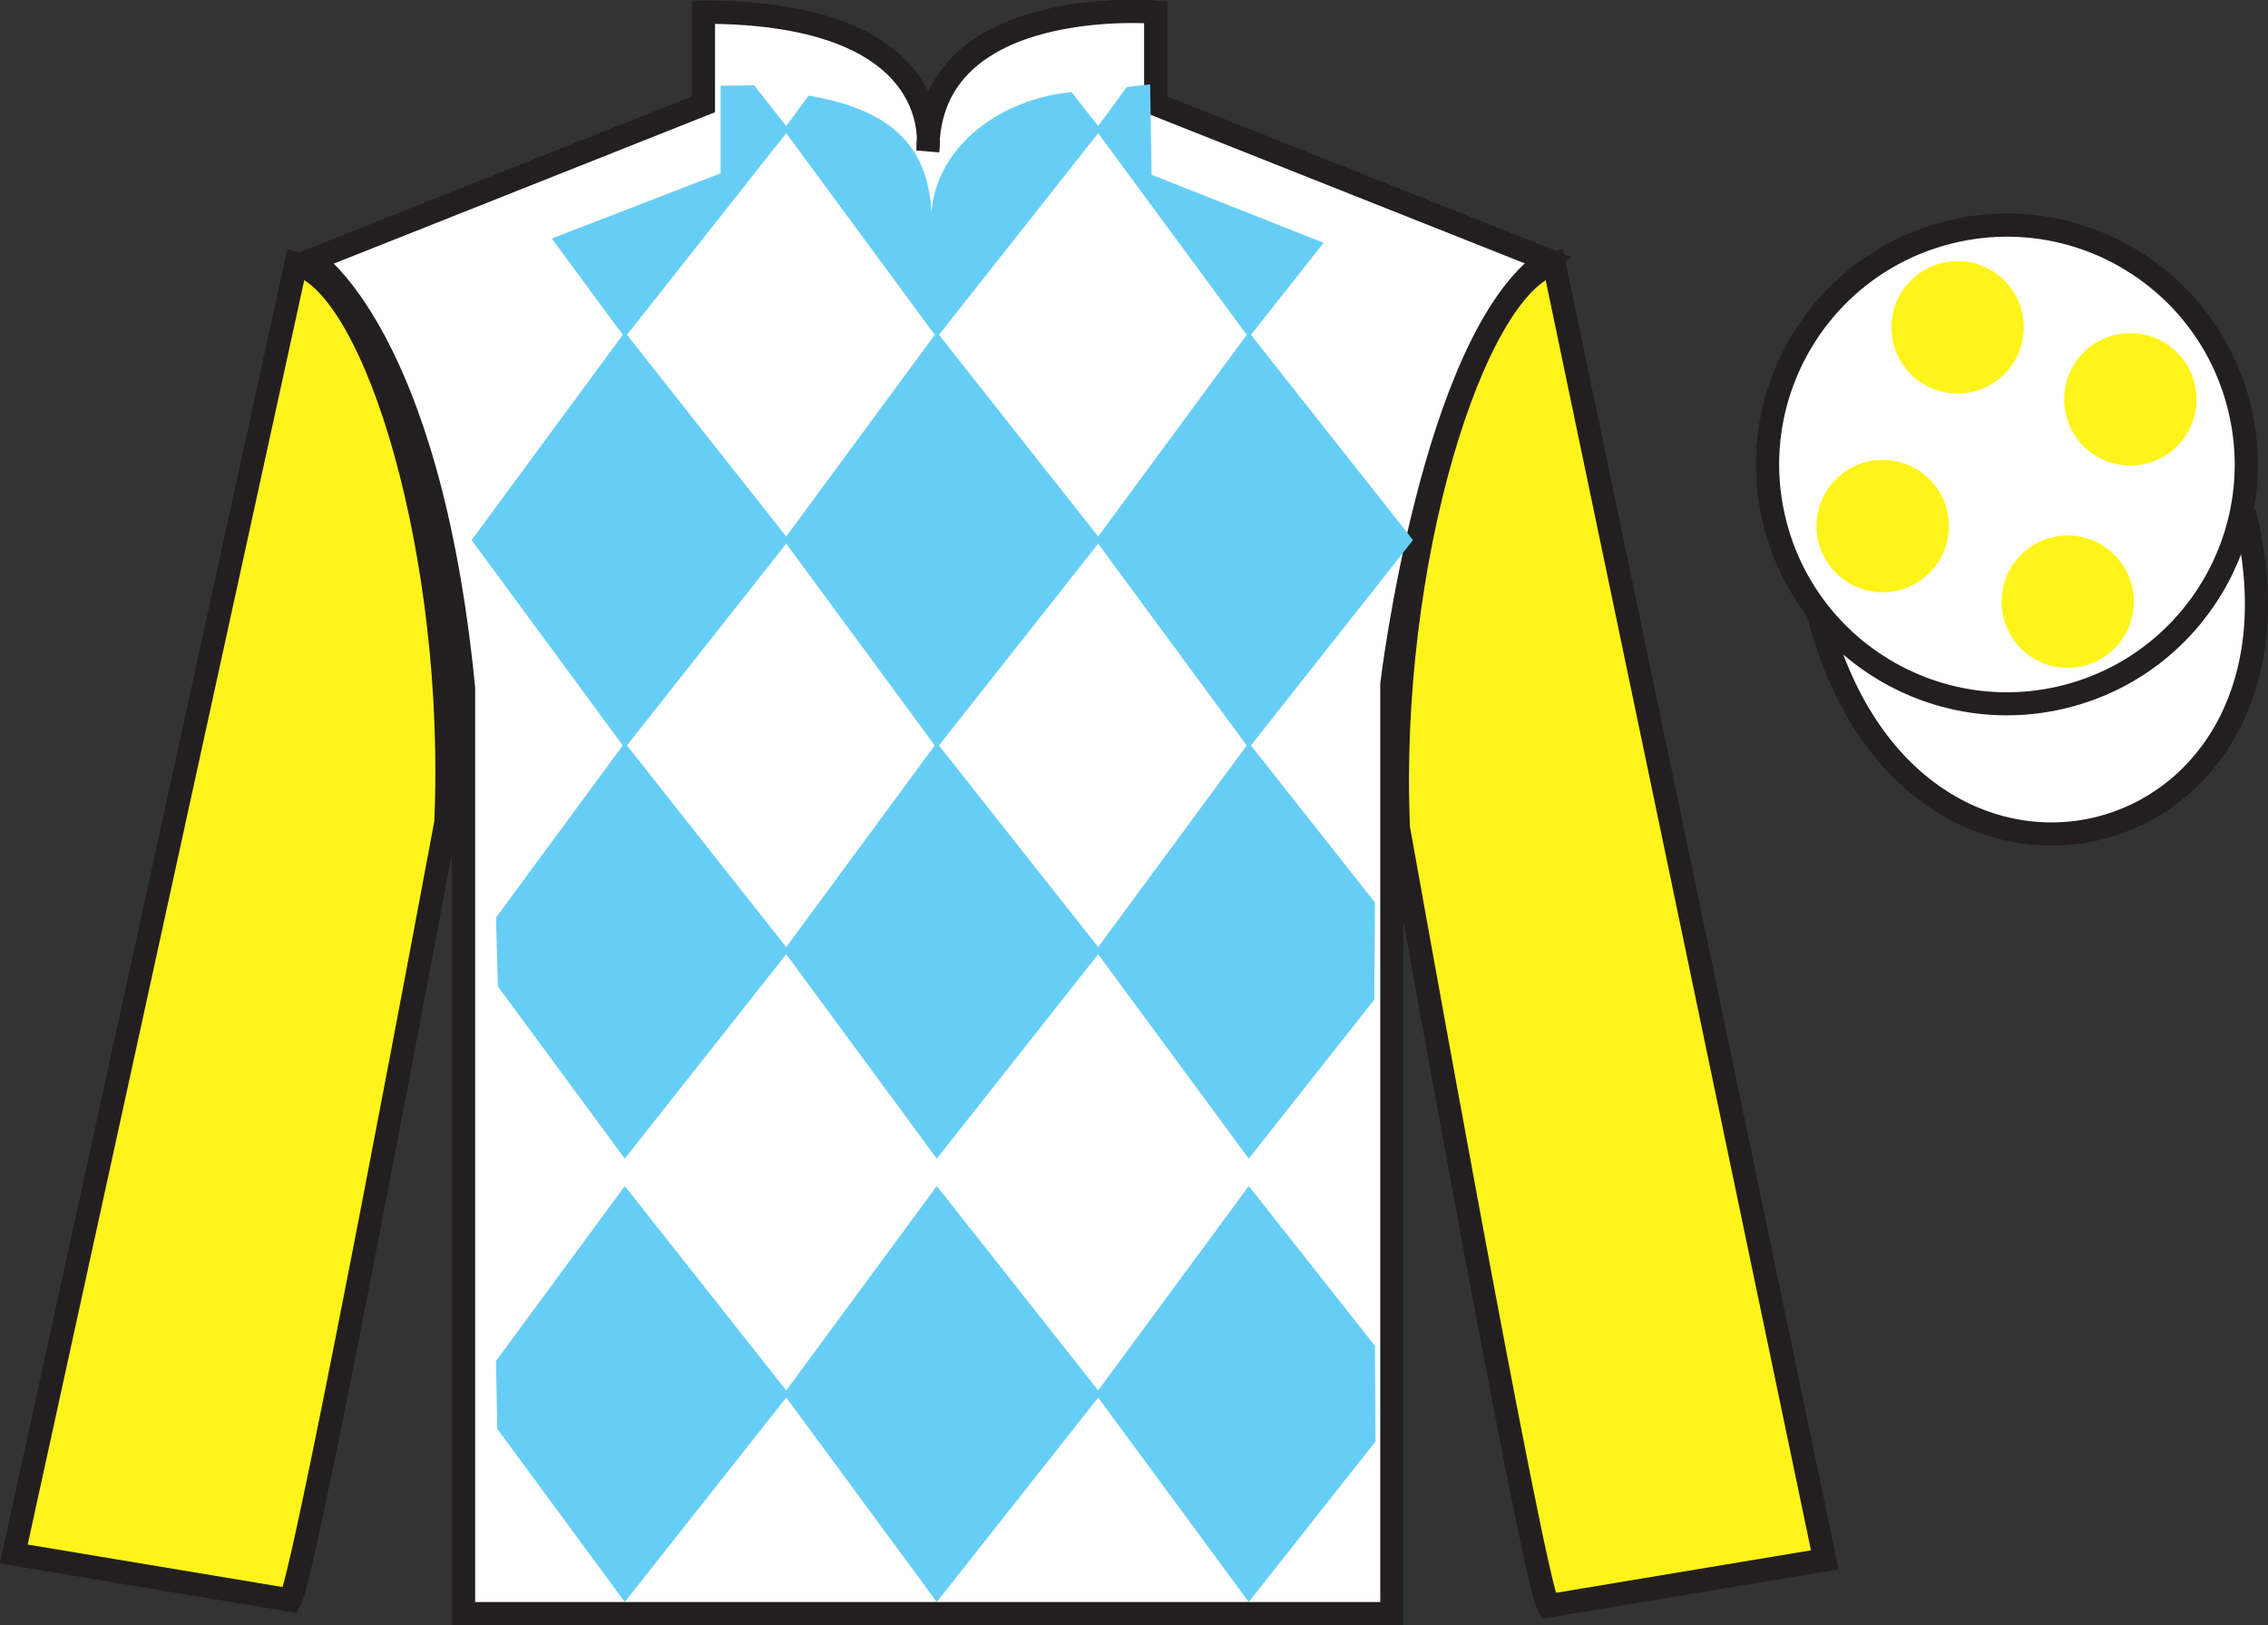 <?xml version="1.0" encoding="UTF-8"?>
<svg xmlns="http://www.w3.org/2000/svg" xmlns:xlink="http://www.w3.org/1999/xlink" width="98.45pt" height="70.53pt" viewBox="0 0 98.45 70.53" version="1.1">
<rect x="0" y="0" width="98.45" height="70.53" fill="#333333" stroke="none"/>
<g id="surface0">
<path style=" stroke:none;fill-rule:nonzero;fill:rgb(100%,100%,100%);fill-opacity:1;" d="M 13.539 11.281 C 13.539 11.281 18.625 14.531 20.125 29.863 C 20.125 29.863 20.125 44.863 20.125 70.031 L 60.414 70.031 L 60.414 29.695 C 60.414 29.695 62.207 14.695 67.164 11.281 L 50.164 4.531 L 50.164 0.531 C 50.164 0.531 40.277 -0.305 40.277 6.531 C 40.277 6.531 41.289 0.531 30.539 0.531 L 30.539 4.531 L 13.539 11.281 "/>
<path style="fill:none;stroke-width:10;stroke-linecap:butt;stroke-linejoin:miter;stroke:rgb(13.73%,12.16%,12.549%);stroke-opacity:1;stroke-miterlimit:4;" d="M 135.391 592.487 C 135.391 592.487 186.25 559.987 201.25 406.667 C 201.25 406.667 201.25 256.667 201.25 4.987 L 604.141 4.987 L 604.141 408.347 C 604.141 408.347 622.07 558.347 671.641 592.487 L 501.641 659.987 L 501.641 699.987 C 501.641 699.987 402.773 708.347 402.773 639.987 C 402.773 639.987 412.891 699.987 305.391 699.987 L 305.391 659.987 L 135.391 592.487 Z M 135.391 592.487 " transform="matrix(0.1,0,0,-0.1,0,70.53)"/>
<path style=" stroke:none;fill-rule:nonzero;fill:rgb(9.02%,43.529%,75.491%);fill-opacity:1;" d="M 79.207 67.695 L 67.457 11.445 C 63.957 12.445 60.207 24.445 60.707 35.945 C 60.707 35.945 66.457 68.195 67.207 69.695 L 79.207 67.695 "/>
<path style="fill:none;stroke-width:10;stroke-linecap:butt;stroke-linejoin:miter;stroke:rgb(13.73%,12.16%,12.549%);stroke-opacity:1;stroke-miterlimit:4;" d="M 792.07 28.347 L 674.57 590.847 C 639.57 580.847 602.07 460.847 607.07 345.847 C 607.07 345.847 664.57 23.347 672.07 8.347 L 792.07 28.347 Z M 792.07 28.347 " transform="matrix(0.1,0,0,-0.1,0,70.53)"/>
<path style="fill-rule:nonzero;fill:rgb(92.863%,8.783%,22.277%);fill-opacity:1;stroke-width:10;stroke-linecap:butt;stroke-linejoin:miter;stroke:rgb(13.73%,12.16%,12.549%);stroke-opacity:1;stroke-miterlimit:4;" d="M 789.258 439.245 C 828.984 283.62 1012.891 331.198 974.141 483.191 " transform="matrix(0.1,0,0,-0.1,0,70.53)"/>
<path style=" stroke:none;fill-rule:nonzero;fill:rgb(9.02%,43.529%,75.491%);fill-opacity:1;" d="M 16.957 14.645 L 62.07 14.645 L 59.16 23.859 L 19.863 23.859 L 16.957 14.645 "/>
<path style=" stroke:none;fill-rule:nonzero;fill:rgb(9.02%,43.529%,75.491%);fill-opacity:1;" d="M 20.352 43.75 L 58.672 43.75 L 58.672 34.047 L 20.352 34.047 L 20.352 43.75 Z M 20.352 43.75 "/>
<path style=" stroke:none;fill-rule:nonzero;fill:rgb(9.02%,43.529%,75.491%);fill-opacity:1;" d="M 20.473 64.125 L 58.672 64.125 L 58.672 53.938 L 20.473 53.938 L 20.473 64.125 Z M 20.473 64.125 "/>
<path style=" stroke:none;fill-rule:nonzero;fill:rgb(92.863%,8.783%,22.277%);fill-opacity:1;" d="M 89.684 30.223 C 95.242 28.805 98.598 23.148 97.18 17.594 C 95.762 12.035 90.105 8.68 84.551 10.098 C 78.992 11.516 75.637 17.172 77.055 22.727 C 78.473 28.285 84.129 31.641 89.684 30.223 "/>
<path style="fill:none;stroke-width:10;stroke-linecap:butt;stroke-linejoin:miter;stroke:rgb(13.73%,12.16%,12.549%);stroke-opacity:1;stroke-miterlimit:4;" d="M 896.836 403.073 C 952.422 417.253 985.977 473.816 971.797 529.362 C 957.617 584.948 901.055 618.503 845.508 604.323 C 789.922 590.144 756.367 533.581 770.547 478.034 C 784.727 422.448 841.289 388.894 896.836 403.073 Z M 896.836 403.073 " transform="matrix(0.1,0,0,-0.1,0,70.53)"/>
<path style=" stroke:none;fill-rule:nonzero;fill:rgb(92.863%,8.783%,22.277%);fill-opacity:1;" d="M 87.531 21.84 C 88.465 21.602 89.027 20.652 88.789 19.719 C 88.551 18.785 87.602 18.219 86.668 18.457 C 85.73 18.695 85.168 19.648 85.406 20.582 C 85.645 21.516 86.594 22.078 87.531 21.84 "/>
<path style="fill:none;stroke-width:10;stroke-linecap:butt;stroke-linejoin:miter;stroke:rgb(13.73%,12.16%,12.549%);stroke-opacity:1;stroke-miterlimit:4;" d="M 875.312 486.902 C 884.648 489.284 890.273 498.777 887.891 508.113 C 885.508 517.448 876.016 523.112 866.68 520.73 C 857.305 518.347 851.68 508.816 854.062 499.48 C 856.445 490.144 865.938 484.519 875.312 486.902 Z M 875.312 486.902 " transform="matrix(0.1,0,0,-0.1,0,70.53)"/>
<path style=" stroke:none;fill-rule:nonzero;fill:rgb(20.002%,74.273%,94.984%);fill-opacity:1;" d="M 12.602 69.445 C 13.352 67.945 19.352 35.695 19.352 35.695 C 19.852 24.195 16.352 12.445 12.852 11.445 L 0.602 67.445 L 12.602 69.445 "/>
<path style="fill:none;stroke-width:10;stroke-linecap:butt;stroke-linejoin:miter;stroke:rgb(13.73%,12.16%,12.549%);stroke-opacity:1;stroke-miterlimit:4;" d="M 126.016 10.847 C 133.516 25.847 193.516 348.347 193.516 348.347 C 198.516 463.347 163.516 580.847 128.516 590.847 L 6.016 30.847 L 126.016 10.847 Z M 126.016 10.847 " transform="matrix(0.1,0,0,-0.1,0,70.53)"/>
<path style=" stroke:none;fill-rule:nonzero;fill:rgb(100%,100%,100%);fill-opacity:1;" d="M 13.539 11.281 C 13.539 11.281 18.625 14.531 20.125 29.863 C 20.125 29.863 20.125 44.863 20.125 70.031 L 60.414 70.031 L 60.414 29.695 C 60.414 29.695 62.207 14.695 67.164 11.281 L 50.164 4.531 L 50.164 0.531 C 50.164 0.531 40.277 -0.305 40.277 6.531 C 40.277 6.531 41.289 0.531 30.539 0.531 L 30.539 4.531 L 13.539 11.281 "/>
<path style="fill:none;stroke-width:10;stroke-linecap:butt;stroke-linejoin:miter;stroke:rgb(13.73%,12.16%,12.549%);stroke-opacity:1;stroke-miterlimit:4;" d="M 135.391 592.487 C 135.391 592.487 186.25 559.987 201.25 406.667 C 201.25 406.667 201.25 256.667 201.25 4.987 L 604.141 4.987 L 604.141 408.347 C 604.141 408.347 622.07 558.347 671.641 592.487 L 501.641 659.987 L 501.641 699.987 C 501.641 699.987 402.773 708.347 402.773 639.987 C 402.773 639.987 412.891 699.987 305.391 699.987 L 305.391 659.987 L 135.391 592.487 Z M 135.391 592.487 " transform="matrix(0.1,0,0,-0.1,0,70.53)"/>
<path style=" stroke:none;fill-rule:nonzero;fill:rgb(100%,95.41%,10.001%);fill-opacity:1;" d="M 79.207 67.695 L 67.457 11.445 C 63.957 12.445 60.207 24.445 60.707 35.945 C 60.707 35.945 66.457 68.195 67.207 69.695 L 79.207 67.695 "/>
<path style="fill:none;stroke-width:10;stroke-linecap:butt;stroke-linejoin:miter;stroke:rgb(13.73%,12.16%,12.549%);stroke-opacity:1;stroke-miterlimit:4;" d="M 792.07 28.347 L 674.57 590.847 C 639.57 580.847 602.07 460.847 607.07 345.847 C 607.07 345.847 664.57 23.347 672.07 8.347 L 792.07 28.347 Z M 792.07 28.347 " transform="matrix(0.1,0,0,-0.1,0,70.53)"/>
<path style="fill-rule:nonzero;fill:rgb(100%,100%,100%);fill-opacity:1;stroke-width:10;stroke-linecap:butt;stroke-linejoin:miter;stroke:rgb(13.73%,12.16%,12.549%);stroke-opacity:1;stroke-miterlimit:4;" d="M 789.258 439.245 C 828.984 283.62 1012.891 331.198 974.141 483.191 " transform="matrix(0.1,0,0,-0.1,0,70.53)"/>
<path style=" stroke:none;fill-rule:nonzero;fill:rgb(100%,100%,100%);fill-opacity:1;" d="M 89.684 30.223 C 95.242 28.805 98.598 23.148 97.18 17.594 C 95.762 12.035 90.105 8.68 84.551 10.098 C 78.992 11.516 75.637 17.172 77.055 22.727 C 78.473 28.285 84.129 31.641 89.684 30.223 "/>
<path style="fill:none;stroke-width:10;stroke-linecap:butt;stroke-linejoin:miter;stroke:rgb(13.73%,12.16%,12.549%);stroke-opacity:1;stroke-miterlimit:4;" d="M 896.836 403.073 C 952.422 417.253 985.977 473.816 971.797 529.362 C 957.617 584.948 901.055 618.503 845.508 604.323 C 789.922 590.144 756.367 533.581 770.547 478.034 C 784.727 422.448 841.289 388.894 896.836 403.073 Z M 896.836 403.073 " transform="matrix(0.1,0,0,-0.1,0,70.53)"/>
<path style=" stroke:none;fill-rule:nonzero;fill:rgb(100%,95.41%,10.001%);fill-opacity:1;" d="M 12.602 69.445 C 13.352 67.945 19.352 35.695 19.352 35.695 C 19.852 24.195 16.352 12.445 12.852 11.445 L 0.602 67.445 L 12.602 69.445 "/>
<path style="fill:none;stroke-width:10;stroke-linecap:butt;stroke-linejoin:miter;stroke:rgb(13.73%,12.16%,12.549%);stroke-opacity:1;stroke-miterlimit:4;" d="M 126.016 10.847 C 133.516 25.847 193.516 348.347 193.516 348.347 C 198.516 463.347 163.516 580.847 128.516 590.847 L 6.016 30.847 L 126.016 10.847 Z M 126.016 10.847 " transform="matrix(0.1,0,0,-0.1,0,70.53)"/>
<path style=" stroke:none;fill-rule:nonzero;fill:rgb(100%,95.41%,10.001%);fill-opacity:1;" d="M 89.754 28.988 C 91.34 28.988 92.625 27.699 92.625 26.113 C 92.625 24.527 91.34 23.242 89.754 23.242 C 88.168 23.242 86.883 24.527 86.883 26.113 C 86.883 27.699 88.168 28.988 89.754 28.988 "/>
<path style=" stroke:none;fill-rule:nonzero;fill:rgb(100%,95.41%,10.001%);fill-opacity:1;" d="M 81.723 25.707 C 83.309 25.707 84.598 24.418 84.598 22.832 C 84.598 21.246 83.309 19.961 81.723 19.961 C 80.137 19.961 78.852 21.246 78.852 22.832 C 78.852 24.418 80.137 25.707 81.723 25.707 "/>
<path style=" stroke:none;fill-rule:nonzero;fill:rgb(100%,95.41%,10.001%);fill-opacity:1;" d="M 92.473 20.207 C 94.059 20.207 95.348 18.918 95.348 17.332 C 95.348 15.746 94.059 14.461 92.473 14.461 C 90.887 14.461 89.602 15.746 89.602 17.332 C 89.602 18.918 90.887 20.207 92.473 20.207 "/>
<path style=" stroke:none;fill-rule:nonzero;fill:rgb(100%,95.41%,10.001%);fill-opacity:1;" d="M 84.973 17.082 C 86.559 17.082 87.848 15.793 87.848 14.207 C 87.848 12.621 86.559 11.336 84.973 11.336 C 83.387 11.336 82.102 12.621 82.102 14.207 C 82.102 15.793 83.387 17.082 84.973 17.082 "/>
<path style=" stroke:none;fill-rule:nonzero;fill:rgb(40.002%,80.705%,96.239%);fill-opacity:1;" d="M 46.512 4 L 47.793 5.625 L 40.664 14.652 L 34.016 5.625 L 35.098 4.152 C 38.586 4.734 40.309 6.277 40.426 9.246 C 40.664 6.277 43.508 4.277 46.512 4 "/>
<path style=" stroke:none;fill-rule:nonzero;fill:rgb(40.002%,80.705%,96.239%);fill-opacity:1;" d="M 27.121 14.414 L 20.473 23.441 L 27.121 32.473 L 34.25 23.441 L 27.121 14.414 "/>
<path style=" stroke:none;fill-rule:nonzero;fill:rgb(40.002%,80.705%,96.239%);fill-opacity:1;" d="M 40.664 14.414 L 34.016 23.441 L 40.664 32.473 L 47.793 23.441 L 40.664 14.414 "/>
<path style=" stroke:none;fill-rule:nonzero;fill:rgb(40.002%,80.705%,96.239%);fill-opacity:1;" d="M 54.207 14.414 L 47.555 23.441 L 54.207 32.473 L 61.336 23.441 L 54.207 14.414 "/>
<path style=" stroke:none;fill-rule:nonzero;fill:rgb(40.002%,80.705%,96.239%);fill-opacity:1;" d="M 27.121 32.234 L 21.531 39.828 L 21.613 42.812 L 27.121 50.289 L 34.25 41.262 L 27.121 32.234 "/>
<path style=" stroke:none;fill-rule:nonzero;fill:rgb(40.002%,80.705%,96.239%);fill-opacity:1;" d="M 40.664 32.234 L 34.016 41.262 L 40.664 50.289 L 47.793 41.262 L 40.664 32.234 "/>
<path style=" stroke:none;fill-rule:nonzero;fill:rgb(40.002%,80.705%,96.239%);fill-opacity:1;" d="M 59.684 39.172 L 54.207 32.234 L 47.555 41.262 L 54.207 50.289 L 59.656 43.387 L 59.684 39.172 "/>
<path style=" stroke:none;fill-rule:nonzero;fill:rgb(40.002%,80.705%,96.239%);fill-opacity:1;" d="M 27.121 51.477 L 21.531 59.07 L 21.586 62.016 L 27.121 69.531 L 34.25 60.504 L 27.121 51.477 "/>
<path style=" stroke:none;fill-rule:nonzero;fill:rgb(40.002%,80.705%,96.239%);fill-opacity:1;" d="M 40.664 51.477 L 34.016 60.504 L 40.664 69.531 L 47.793 60.504 L 40.664 51.477 "/>
<path style=" stroke:none;fill-rule:nonzero;fill:rgb(40.002%,80.705%,96.239%);fill-opacity:1;" d="M 59.684 58.414 L 54.207 51.477 L 47.555 60.504 L 54.207 69.531 L 59.707 62.566 L 59.684 58.414 "/>
<path style=" stroke:none;fill-rule:nonzero;fill:rgb(40.002%,80.705%,96.239%);fill-opacity:1;" d="M 32.734 3.703 L 31.281 3.723 L 31.281 7.523 L 23.953 10.352 L 27.121 14.652 L 34.25 5.625 L 32.734 3.703 "/>
<path style=" stroke:none;fill-rule:nonzero;fill:rgb(40.002%,80.705%,96.239%);fill-opacity:1;" d="M 49.988 7.586 L 49.926 3.66 L 48.914 3.777 L 47.555 5.625 L 54.207 14.652 L 57.457 10.539 L 49.988 7.586 "/>
</g>
</svg>
